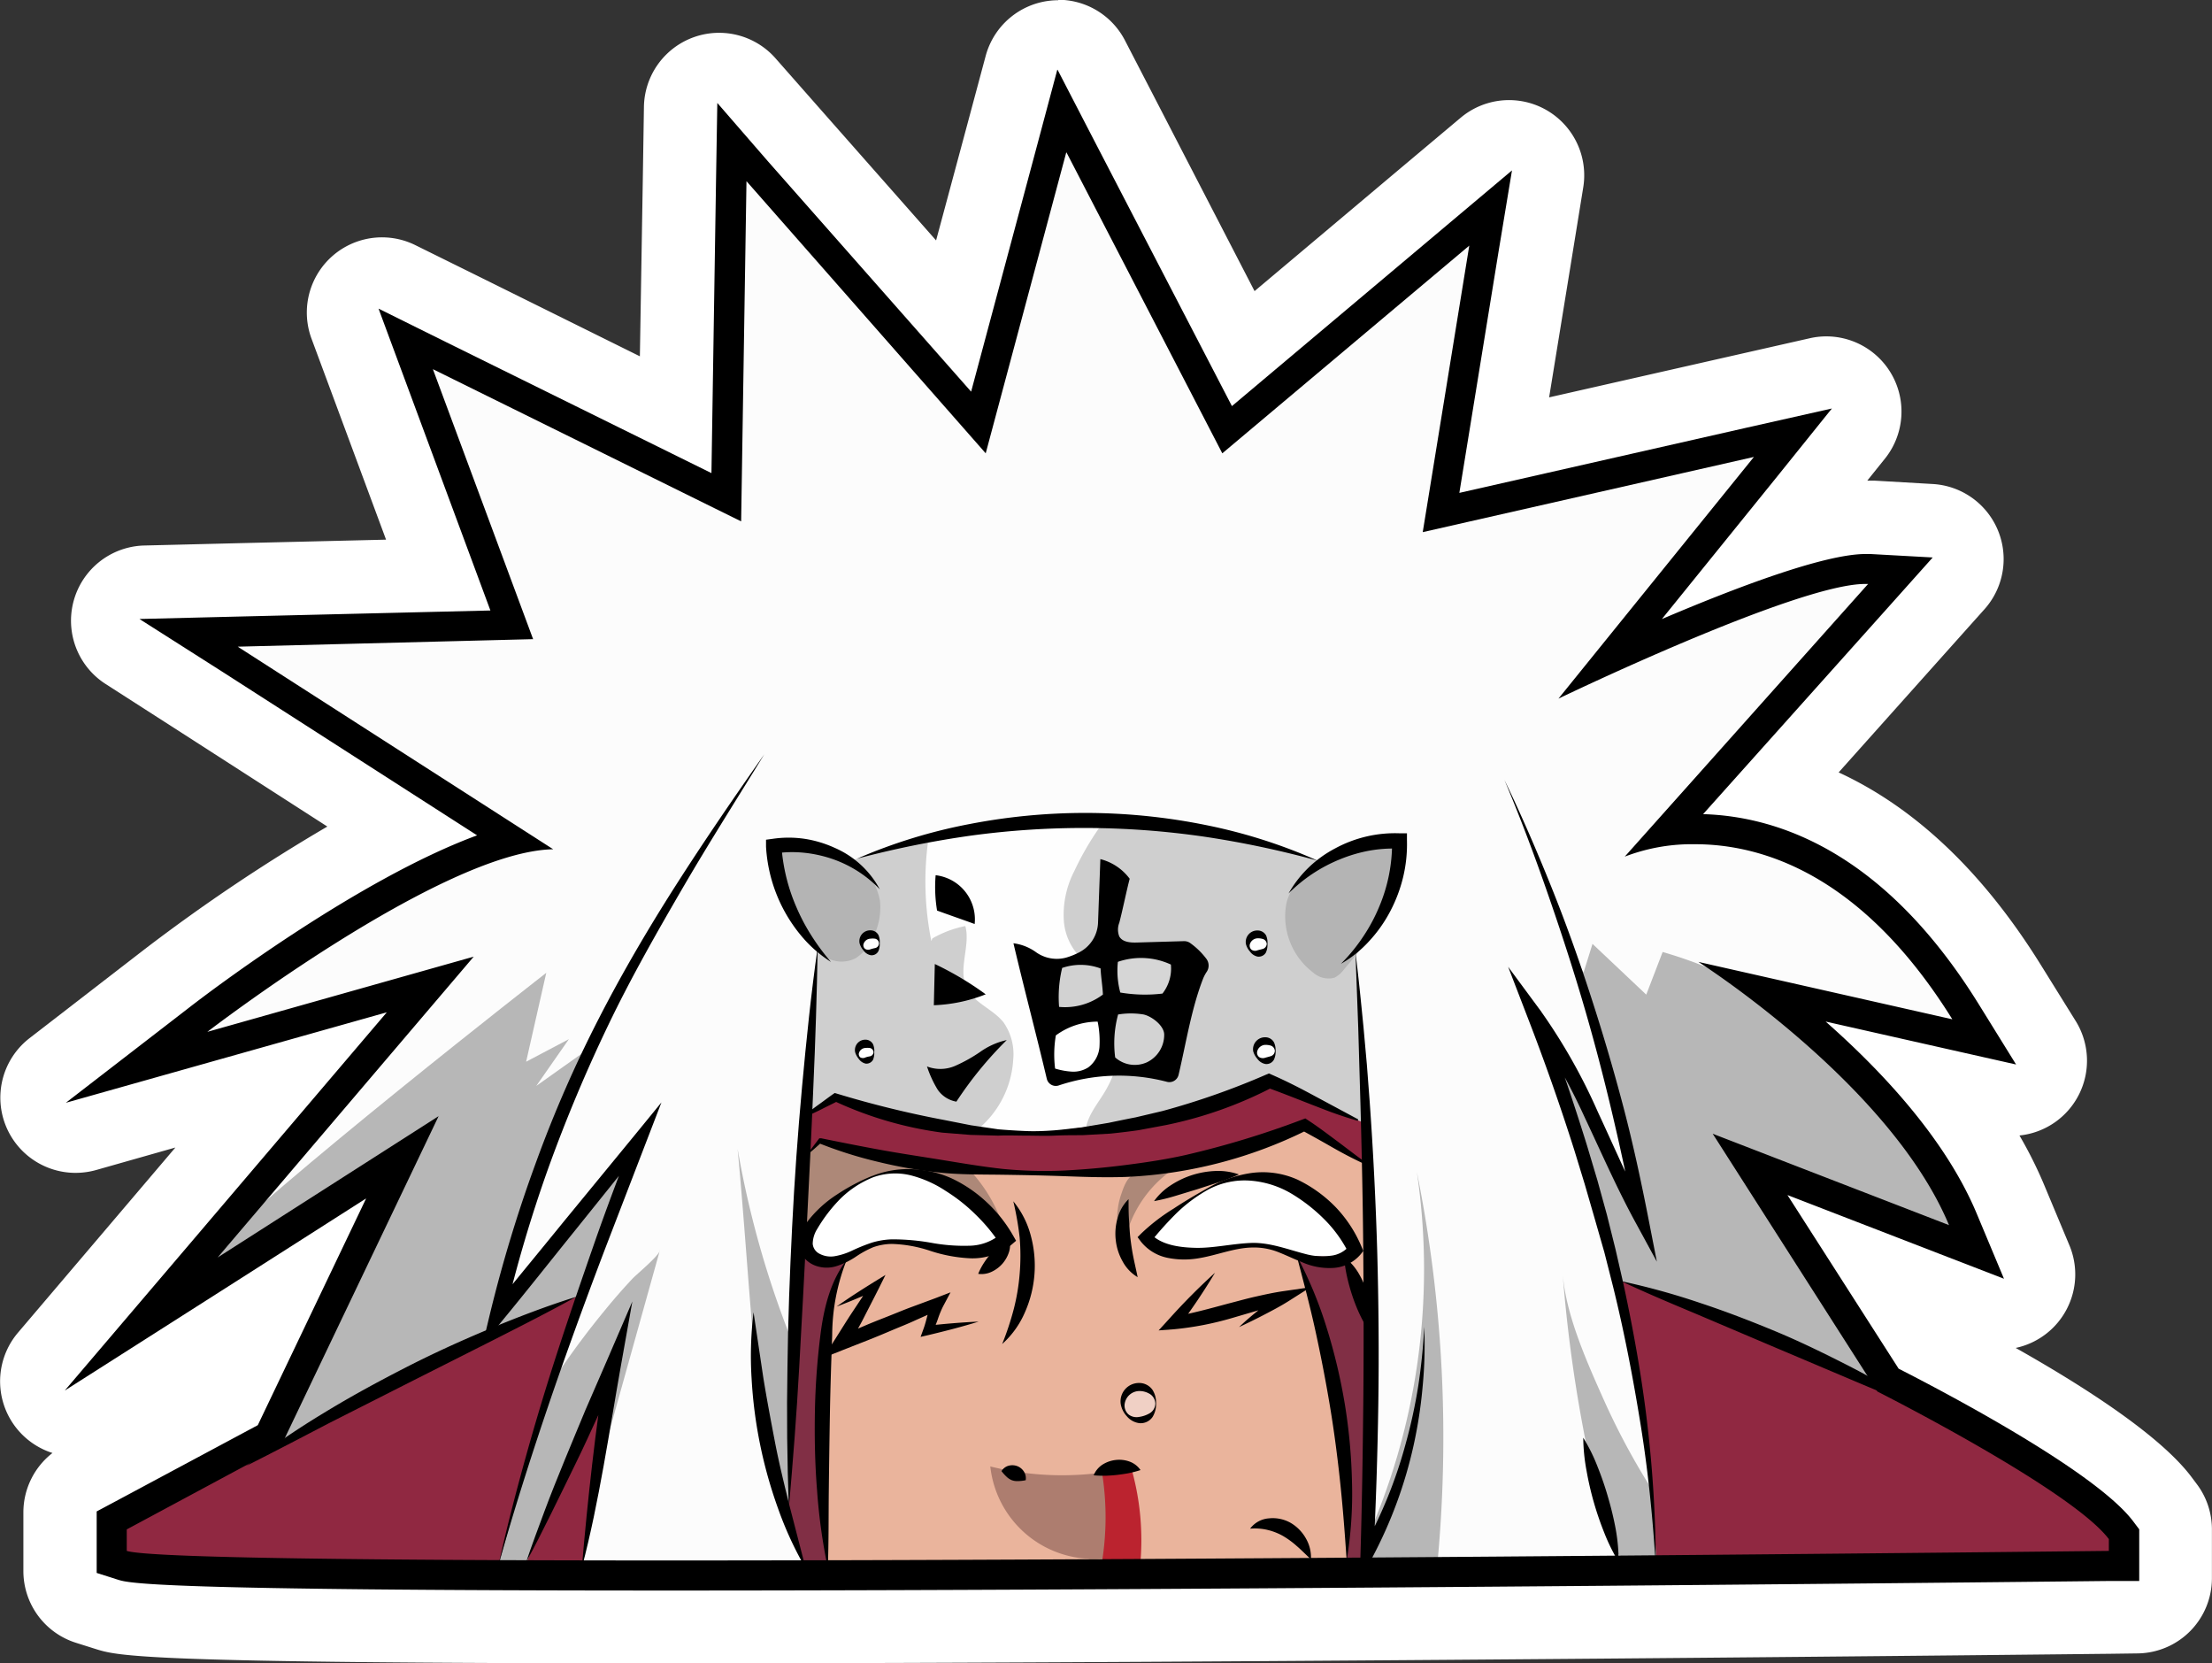 <svg xmlns="http://www.w3.org/2000/svg" viewBox="0 0 294.22 221.19"><rect x="0" y="0" width="294.22" height="221.19" fill="#333333" stroke="none"/><defs><style>.cls-1{fill:#fff;}.cls-2{fill:#fcfcfc;}.cls-3{fill:#b7b7b7;}.cls-4{fill:#cfcfcf;}.cls-5{fill:#eab49c;}.cls-6{fill:#ad7d6f;}.cls-7{fill:#b4b4b4;}.cls-8{fill:#ad8878;}.cls-9{fill:#fefefe;}.cls-10{fill:#d2d2d2;}.cls-11{fill:#d6d6d6;}.cls-12{fill:#d3d3d3;}.cls-13{fill:#bb232f;}.cls-14{fill:#f0d0c5;}.cls-15{fill:#922741;}.cls-16{fill:#812f45;}.cls-17{fill:#902841;}</style></defs><g id="Layer_7"><path d="M92.12,247.29c-69.7,0-72.76-1-75-1.68l-2.6-.82A5,5,0,0,1,11,240V232.2a5,5,0,0,1,2.64-4.41l19.92-10.65,6.62-13.85L15.58,219a5,5,0,0,1-6.5-7.46l31.59-37.11-26.38,7.43a4.84,4.84,0,0,1-1.35.19,5,5,0,0,1-3-9l15.24-11.76c3.16-2.43,17.22-13,31.14-19.94l-36.7-23.56a5,5,0,0,1,2.58-9.2l39.21-.95L49,74.4a5,5,0,0,1,6.91-6.22l37,18.27.65-41.06a5,5,0,0,1,3.27-4.62,4.94,4.94,0,0,1,1.73-.31,5,5,0,0,1,3.75,1.7l27.51,31.2,9-33.56a5,5,0,0,1,4.29-3.68l.54,0a5,5,0,0,1,4.44,2.7L168.2,77.64l32.19-27.06a5,5,0,0,1,3.22-1.17,5.06,5.06,0,0,1,2.46.65,5,5,0,0,1,2.47,5.15l-5.72,35.23,41.89-9.51a5.22,5.22,0,0,1,1.1-.12A5,5,0,0,1,249.7,89l-11,13.67c8-2.62,11-2.64,12.33-2.64h0c.31,0,.6,0,.88,0l7.73.43a5,5,0,0,1,3.45,8.32L238.77,136c9.7,2.64,21,9.63,31.24,26l4.71,7.56a5,5,0,0,1-4.25,7.64,5.22,5.22,0,0,1-1.1-.12l-9-2a61.76,61.76,0,0,1,9.81,15.58l3.36,8.05a5,5,0,0,1-4.61,6.93,4.91,4.91,0,0,1-1.8-.34l-14.75-5.69,6.3,9.86c10.2,5.25,26.68,14.4,31.68,21.07l.75,1a5,5,0,0,1,1,3V241a5,5,0,0,1-4.94,5l-3.69.05C282.35,246,169.66,247.29,92.12,247.29Z" class="cls-1" transform="translate(-2.89 -31.09)"/><path d="M143.64,41.09l4.42,8.54,18.57,35.86,29.29-24.62,7.69-6.46L202,64.32,196.69,97l38.66-8.78,10.46-2.37-6.74,8.35L223,114.05c10-4.29,22.34-9.07,28-9.06h.6l7.73.43-5.16,5.77-25.36,28.38c9.92.12,24.24,4.63,36.94,25l4.7,7.56-8.68-2-17.07-3.84c7.72,6.69,16.59,16,20.85,26.15l3.36,8.06-8.14-3.15-20.83-8,15.24,23.85c5.2,2.65,26.19,13.6,31.16,20.24l.75,1V241l-3.68,0c-1.14,0-114.07,1.27-191.31,1.27-68.93,0-72-1-73.49-1.45L16,240V232.2l2-1,19.4-10.38,14.85-31.1-18.4,11.74-21,13.37L29,195.86l26.13-30.69-23.66,6.66-18.53,5.22,15.25-11.76c2.7-2.08,22.92-17.44,38.68-23L32.5,120.19l-10.23-6.57,12.15-.29,34.07-.83L57,81.44l-3.26-8.78,8.4,4.15L97.78,94.44l.62-39.35.16-9.63,6.36,7.23,27.31,31,8.92-33.28,2.49-9.29m0-10a9.77,9.77,0,0,0-1.08.06A10,10,0,0,0,134,38.51l-2.49,9.28L127.4,63.06l-15-17-6.36-7.22a10,10,0,0,0-17.5,6.46l-.15,9.62L88,78.47,66.54,67.84l-8.4-4.15A10,10,0,0,0,44.33,76.14l3.26,8.78,6.65,17.93-20.06.48-12.15.3A10,10,0,0,0,16.87,122l10.22,6.56L46.43,141a236.84,236.84,0,0,0-24.35,16.35L6.83,169.13a10,10,0,0,0,6.11,17.92,10.11,10.11,0,0,0,2.71-.37l10.57-3-4.83,5.68L5.28,208.3a10,10,0,0,0,4.59,16A10,10,0,0,0,6,232.2V240a10,10,0,0,0,7,9.54l2.6.82c3,.94,6,1.91,76.51,1.91,77.85,0,190.29-1.26,191.42-1.27l3.68-.05a10,10,0,0,0,9.89-10v-6.5a10,10,0,0,0-2-6l-.75-1c-4-5.29-13.54-11.59-23.35-17.12a10,10,0,0,0,7.15-13.63l-3.37-8.06a55.73,55.73,0,0,0-3.28-6.56A10,10,0,0,0,279,166.89l-4.7-7.56c-8.58-13.78-18-21.45-26.85-25.53l14.24-15.93,5.16-5.77a10,10,0,0,0-6.9-16.65L252.18,95c-.3,0-.61,0-.92,0l2.33-2.9a10,10,0,0,0-7.77-16.28,9.88,9.88,0,0,0-2.22.25l-10.46,2.37-24.2,5.49,2.93-18L213.48,56a10,10,0,0,0-16.31-9.25l-7.68,6.45L169.76,69.8,156.94,45l-4.42-8.54a10,10,0,0,0-8.88-5.4Z" class="cls-1" transform="translate(-2.89 -31.09)"/><path d="M62,239.69c.47.52,45.55,1.11,45.55,1.11H151.1l72.06-.56,12.65-1.65,9.33-10-15.86-33.7-3.84-18.07L239.31,168l2.8-4,24.13,5.23L263.33,164l-6.65-8.63-6.88-6.64-10.37-5.25-8.51-2-7.12-.69,7.47-6,23.9-27.9-6.53.12-21.8,6.53-9.68,5,23.32-30L194,99.22l7-40.58-34.63,30-21.45-42-11.54,41-32.65-37L99.4,97.23,58.71,77.65l12,36.61-40.57,1.4s41.27,27,40.92,26.89S48.8,154,48.8,154L31.66,165.84l-4.9,3.55.58.88,21-4.43,12.36-3.64s-10.85,13.42-11.2,13.29-13.81,15.95-13.81,15.95l-8,9.33,20.12-9.94L57.6,185l-13,23.58-8.92,21Z" class="cls-2" transform="translate(-2.89 -31.09)"/><path d="M77.65,207.56c.44-.68,2.43-3.68,2.43-3.68L87.47,184,70.25,204.44l.87-6.37s7.24-20.6,7.45-21.08,3-6.72,3-6.72l-7.35,5.22,4.34-6.22-5.69,3,2.68-11.82s-36.84,28.68-46.11,38.46-.88,0-.88,0l-2.21,4.35L35,198.92,57,185.59l-6,12.48L38.5,222.62l-2.82,7,8.88-1.68,31.11-17Z" class="cls-3" transform="translate(-2.89 -31.09)"/><path d="M212,157.68l1.52,2.73,1.19-3.81,7.15,6.75,2.18-5.67A60.06,60.06,0,0,1,234.9,162c4.12,2.39,15.5,10.82,15.62,11.57s10.3,13.26,10.3,13.26l3.87,8,.73,2.26L236,185.59l16,26.78,2.84,4.61-4.36,3-15.74-4.44-14.9-5.36-3.28-14.48-5.86-22.15-2.15-3.32,2.63,2.43,2.51,4.88L221,192.86l-2.52-10-2-10.16Z" class="cls-3" transform="translate(-2.89 -31.09)"/><path d="M210.74,200.43c.44,5.71,3.39,12.14,5.7,17.31a95.59,95.59,0,0,0,9.31,16.07c1.65,2.32,2.76,4.89-.26,6.68-1.9,1.13-3.94.51-5.56-.83-4.41-3.66-5-11-6-16.26A191,191,0,0,1,210.74,200.43Z" class="cls-3" transform="translate(-2.89 -31.09)"/><path d="M184.23,236.75a88.21,88.21,0,0,0,7.12-49.81A178.43,178.43,0,0,1,194,239.82a25.8,25.8,0,0,1-12.62-.46A9.47,9.47,0,0,1,184.23,236.75Z" class="cls-3" transform="translate(-2.89 -31.09)"/><path d="M90.68,197.28,80,235.54a8.46,8.46,0,0,1-2,4.08c-1.72,1.61-4.37,1.5-6.72,1.3-1.78-.16-3.82-.47-4.78-2s-.24-3.76.56-5.51c3.1-6.76,5.9-13.49,10-19.65,2-3,4.13-5.83,6.4-8.58q1.69-2.07,3.5-4C87.56,200.52,90.68,198,90.68,197.28Z" class="cls-3" transform="translate(-2.89 -31.09)"/><path d="M113.58,221.09A127.89,127.89,0,0,1,101,183.87c.89,9.37,1.45,18.74,2.34,28.11.86,9.1,1.91,18.69,7.29,26.07C115.49,233.28,116.71,227.11,113.58,221.09Z" class="cls-3" transform="translate(-2.89 -31.09)"/><polygon points="181.72 151.55 181.45 142.4 180.76 132.98 180.44 128.61 180.29 126.7 178.2 118.4 175.26 114.44 174.44 114.16 168.59 112.34 160.04 110.21 137.81 109.76 130.62 110.34 123.02 111.55 116.47 113.36 114 114.18 112.91 114.54 109.67 116.56 108.98 120.56 109.5 123.13 108.64 125.19 108.72 126.48 108.7 126.72 108.51 129.05 108.01 134.15 107.54 140.22 107.06 145.62 107.1 151.09 133.71 153.91 151.36 153.24 171.74 153.2 181.72 151.55" class="cls-4"/><polygon points="107.17 205.01 108.24 208.59 138.06 209.7 180.42 209.26 181.35 206.71 180.97 196.83 178.79 181.67 182.04 173.5 181.72 154.14 181.45 151.2 175.19 148.55 159.14 149.99 129.09 151.77 112.78 149.68 107.86 149.99 106.27 171.94 106.82 191.52 107.17 205.01" class="cls-5"/><path d="M150.92,226.68a39.52,39.52,0,0,1-16.31-.59,13.79,13.79,0,0,0,16.06,12.09,3.81,3.81,0,0,0,2.58-1.37,4,4,0,0,0,.46-2.4C153.59,231.75,152.17,229,150.92,226.68Z" class="cls-6" transform="translate(-2.89 -31.09)"/><path d="M116.68,158.52a6.55,6.55,0,0,0,2.68-3.54,8.71,8.71,0,0,0,.57-4.15,8.41,8.41,0,0,0-4.32-5.83,19.68,19.68,0,0,0-7.16-2.09c-.8-.11-1.76-.13-2.24.52a2.2,2.2,0,0,0-.22,1.64,24.12,24.12,0,0,0,4.75,11.31,6.45,6.45,0,0,0,2,2A4.1,4.1,0,0,0,116.68,158.52Z" class="cls-7" transform="translate(-2.89 -31.09)"/><path d="M109.58,188.9l-.41,5.91c0,.67,0,1.48.55,1.82a1.27,1.27,0,0,0,1.25-.06,4.7,4.7,0,0,0,1-.83c2.19-2.05,5.21-3,8.17-3.52a27.19,27.19,0,0,1,8.63-.35,15.65,15.65,0,0,1,7.88,3.33,20.6,20.6,0,0,0-4.76-8.5L115.42,184,112,182.86l-1.78,1.93Z" class="cls-8" transform="translate(-2.89 -31.09)"/><path d="M132.66,181.49a13,13,0,0,0,5-9.52,7.36,7.36,0,0,0-1.29-4.93c-1.45-1.84-4.13-2.64-5-4.81-1-2.44.61-5.47-.08-8a14.46,14.46,0,0,0-4.39,1.65l-.13.35a40.08,40.08,0,0,1-.35-13.86,120.32,120.32,0,0,1,22.83-1.41,38,38,0,0,0-3.46,5.95,12.67,12.67,0,0,0-1.4,6.6,7.72,7.72,0,0,0,3.22,5.75c2.53,1.65,3.68,5,4.12,8A13.71,13.71,0,0,1,150,176c-1,1.79-2.85,3.79-2.68,5.85C142.22,181.65,137.78,181.64,132.66,181.49Z" class="cls-9" transform="translate(-2.89 -31.09)"/><path d="M148.94,153.8l.31-8.47a7,7,0,0,1,3.9,2.61c-.47,1.81-.9,4-1.38,5.85a2.46,2.46,0,0,0,0,1.83c.44.76,1.49.83,2.37.8l6.19-.18a1.39,1.39,0,0,1,.84.23,9.82,9.82,0,0,1,2.19,2.13,1.5,1.5,0,0,1,0,1.77,5,5,0,0,0-.46.89c-1.55,4-2.25,8.54-3.25,12.77a1.26,1.26,0,0,1-1.52.92,25.25,25.25,0,0,0-14.43.48,1.23,1.23,0,0,1-1.58-.91c-1.42-6-3-11.92-4.43-18a6.55,6.55,0,0,1,2.95,1.15,4.76,4.76,0,0,0,4.08.75,9.48,9.48,0,0,0,1.69-.68A4.63,4.63,0,0,0,148.94,153.8Z" transform="translate(-2.89 -31.09)"/><path d="M149.28,159.87c.05,1.14.26,2.32.31,3.47a8.39,8.39,0,0,1-5.83,1.64,16.42,16.42,0,0,1,.41-5.18A7.6,7.6,0,0,1,149.28,159.87Z" class="cls-10" transform="translate(-2.89 -31.09)"/><path d="M158.63,159.35a5.39,5.39,0,0,1-1.12,3.86,19.54,19.54,0,0,1-5.61-.14,11.21,11.21,0,0,1-.32-4.08A9.45,9.45,0,0,1,158.63,159.35Z" class="cls-11" transform="translate(-2.89 -31.09)"/><path d="M143.33,168.77a9.4,9.4,0,0,1,5.56-1.83,12.85,12.85,0,0,1,.24,3.38,3.78,3.78,0,0,1-1.48,2.7,3.68,3.68,0,0,1-2.18.57,9.51,9.51,0,0,1-2.24-.41A15.15,15.15,0,0,1,143.33,168.77Z" class="cls-1" transform="translate(-2.89 -31.09)"/><path d="M157.74,168.63a4.05,4.05,0,0,1-2.28,3.71,3.92,3.92,0,0,1-4.24-.64,14.65,14.65,0,0,1,.39-5.71,10.42,10.42,0,0,1,3.39,0C156.12,166.24,157.71,167.48,157.74,168.63Z" class="cls-12" transform="translate(-2.89 -31.09)"/><path d="M127.34,147.47a5.91,5.91,0,0,1,5.19,6.49c-1.69-.62-3.32-1.17-5-1.79A19,19,0,0,1,127.34,147.47Z" transform="translate(-2.89 -31.09)"/><path d="M134,163.31a20.8,20.8,0,0,1-6.9,1.45l.13-5.48A41.69,41.69,0,0,1,134,163.31Z" transform="translate(-2.89 -31.09)"/><path d="M126.19,172.9a4.93,4.93,0,0,0,3.75-.08,20.16,20.16,0,0,0,3.36-1.88,9.73,9.73,0,0,1,3.5-1.55,50.13,50.13,0,0,0-6.7,8.19,3.81,3.81,0,0,1-2.48-1.58A14.54,14.54,0,0,1,126.19,172.9Z" transform="translate(-2.89 -31.09)"/><polygon points="152.79 164.65 155.37 162.16 156.91 160.52 160 158.46 161.86 157.5 166.61 156.49 171.19 157.32 176.85 161.26 178.92 163.43 179.93 165.48 180.24 166.12 178.79 167.16 177.46 167.59 176.29 167.83 171.37 166.53 169.76 166.06 168.12 165.51 163.22 166.16 157.77 167.12 155.56 166.63 152.79 164.65" class="cls-1"/><polygon points="133.71 164.56 128.17 158.73 122.05 155.98 120.89 155.75 118.14 155.89 116.73 156.22 115.33 156.76 112 158.73 108.86 161.76 107.44 164.01 107.16 165.24 108.63 167.54 110.22 167.77 113.36 166.97 116.31 165.36 119.06 165.09 124.9 166.25 128.59 166.08 132.09 165.85 133.71 164.56" class="cls-1"/><path d="M152.31,197.07a15.73,15.73,0,0,1,8.24-11.48l-4.15,1.07a14.81,14.81,0,0,0-2.83.69c-.83.41-1.25,1.69-1.53,2.5a9.87,9.87,0,0,0-.55,3.41A9.42,9.42,0,0,0,152.31,197.07Z" class="cls-8" transform="translate(-2.89 -31.09)"/><path d="M149.47,226.92a37.13,37.13,0,0,1-.08,12.31,13.22,13.22,0,0,0,5.12.34,35,35,0,0,0-1.28-13.72A8.62,8.62,0,0,0,149.47,226.92Z" class="cls-13" transform="translate(-2.89 -31.09)"/><circle cx="151.59" cy="186.63" r="2.14" class="cls-14"/><circle cx="115.12" cy="139.94" r="1.19" class="cls-9"/><ellipse cx="168.29" cy="139.73" class="cls-9" rx="1.29" ry="1.19"/><ellipse cx="167.26" cy="125.51" class="cls-9" rx="1.29" ry="1.19"/><circle cx="115.78" cy="125.41" r="1.19" class="cls-9"/><path d="M188.63,147.09a16.9,16.9,0,0,1-2.5,6.91,51.19,51.19,0,0,1-4.43,5.94,3.66,3.66,0,0,1-1.34,1.17,3.08,3.08,0,0,1-2.81-.7,9.37,9.37,0,0,1-3.66-8.47,5.62,5.62,0,0,1,1.25-3.07,19.56,19.56,0,0,1,14.23-6C189.08,144.47,188.8,145.5,188.63,147.09Z" class="cls-7" transform="translate(-2.89 -31.09)"/><polygon points="107.34 148.17 111.47 145.79 120.27 148.46 129.09 150.24 138.16 150.7 150.51 149.07 159.9 146.71 168.94 143.81 177.24 147.5 181.31 149.27 181.72 154.93 175.89 151.24 173.51 149.68 158.79 154.5 146.46 156.01 137.91 156.16 126.19 155.57 114.28 153.15 109.12 151.77 106.82 153.99 107.16 150.46 107.34 148.17" class="cls-15"/><polygon points="172.47 166.96 173.28 169.1 176.09 178.28 177.73 187.24 179.48 197.46 179.22 205.01 179.12 207.13 179.7 208.11 181.34 208.19 181.99 206.71 182.13 196.86 182.13 181.54 182.04 173.5 180.06 171.31 178.79 167.16 172.47 166.96" class="cls-16"/><polygon points="112.78 167.12 112.05 168.57 110.61 172.75 109.61 181.89 109.35 192.2 109.55 200.49 109.62 204.65 110.05 207.85 107.43 208.22 106.82 207.5 104.63 200.68 104.91 199.87 105.03 194.64 105.49 185.46 105.78 174.12 106.45 165.15 106.82 164.56 107.68 166.14 108.63 167.54 110.22 167.77 112.78 167.12" class="cls-16"/><polygon points="215.63 170.35 223.29 173.04 244.16 181.68 253.83 185.74 269.12 193.5 281.45 202.3 282.67 204.56 281.93 207.05 268.3 207.5 220.27 207.5 220.27 206.35 219.58 197.59 218.27 187.61 216.13 174.85 215.63 170.35" class="cls-17"/><path d="M80.36,239.32s.41-2.46.43-2.61S82.44,226,82.44,226l1.81-11.82-1.11,1.41L77.65,228l-3,6.85-1.26,2.84L72.88,239l7.43.53Z" class="cls-17" transform="translate(-2.89 -31.09)"/><polygon points="66.46 207.5 70.82 192.01 77.19 172.78 77.19 172.17 76.34 172.57 56.23 181.84 39.79 190.65 35.56 192.72 30.22 194.57 17.45 201.1 16.86 201.4 14.71 202.85 14.91 206.09 16.21 207.5 50.17 209.08 65.34 209.13 66.46 207.5" class="cls-17"/><path d="M203,134.81c2.23,4.61,4.26,9.32,6.18,14.08s3.65,9.59,5.24,14.47,3.05,9.81,4.36,14.78,2.39,10,3.37,15l1.12,5.72-2.79-5.13c-2.5-4.57-4.57-9.32-6.78-14a87.47,87.47,0,0,0-7.52-13.29l1.68-.91q3.33,8.88,6.14,17.95l1.36,4.55,1.26,4.57,1.15,4.61,1.06,4.63c1.33,6.18,2.45,12.41,3.18,18.69a164,164,0,0,1,1.12,18.91c-.38-6.3-1-12.57-2-18.78s-2.18-12.4-3.69-18.5l-1.16-4.57L215,193.13l-1.31-4.53-1.38-4.51q-2.85-9-6.26-17.79l-2.56-6.65,4.24,5.74a76.56,76.56,0,0,1,7.71,13.6c2.19,4.69,4.21,9.42,6.61,13.93l-1.68.59c-.91-5-2-10-3.19-15s-2.49-9.91-3.95-14.81-3.06-9.75-4.75-14.58S205,139.56,203,134.81Z" transform="translate(-2.89 -31.09)"/><path d="M218.19,238.78a24.88,24.88,0,0,1-1.93-3.91,41.57,41.57,0,0,1-2.35-8.25,25,25,0,0,1-.43-4.35,23.35,23.35,0,0,1,1.93,3.92,41.51,41.51,0,0,1,1.39,4.07,42.2,42.2,0,0,1,1,4.18A24.84,24.84,0,0,1,218.19,238.78Z" transform="translate(-2.89 -31.09)"/><path d="M174.28,149.9a15.25,15.25,0,0,1,6.21-6,16.69,16.69,0,0,1,8.64-2l.9,0,0,.94a18.7,18.7,0,0,1-.51,4.89,19.56,19.56,0,0,1-1.73,4.57,18.35,18.35,0,0,1-2.8,3.95,15.17,15.17,0,0,1-3.74,3,23.19,23.19,0,0,0,2.94-3.59,22.8,22.8,0,0,0,2.15-4,21.6,21.6,0,0,0,1.71-8.72l.95,1a18,18,0,0,0-4,.27,19.73,19.73,0,0,0-3.89,1.15A20.5,20.5,0,0,0,174.28,149.9Z" transform="translate(-2.89 -31.09)"/><path d="M113.42,159a16.87,16.87,0,0,1-3.44-2.88,20.26,20.26,0,0,1-5.2-12.45l0-.92.89-.12a14.69,14.69,0,0,1,4.24,0,15.12,15.12,0,0,1,4,1.2,12.38,12.38,0,0,1,6,5.51,15.92,15.92,0,0,0-6.51-4.1,17,17,0,0,0-3.69-.77,15.5,15.5,0,0,0-3.73.1l.85-1a24.55,24.55,0,0,0,2,8.17,26,26,0,0,0,2,3.78A28.82,28.82,0,0,0,113.42,159Z" transform="translate(-2.89 -31.09)"/><path d="M137.67,190.83a12,12,0,0,1,2.33,4.58,15.3,15.3,0,0,1-.81,10.24,12,12,0,0,1-3,4.16,38.22,38.22,0,0,0,1.55-4.68,27.83,27.83,0,0,0,.78-4.69,29,29,0,0,0,0-4.75A39.65,39.65,0,0,0,137.67,190.83Z" transform="translate(-2.89 -31.09)"/><path d="M153,190.55c0,1,0,1.87.06,2.73s.09,1.68.19,2.5.22,1.64.39,2.48.37,1.69.57,2.66a5.42,5.42,0,0,1-2-2.1,7.32,7.32,0,0,1-.91-2.81,7.47,7.47,0,0,1,.24-2.94A5.56,5.56,0,0,1,153,190.55Z" transform="translate(-2.89 -31.09)"/><path d="M164.5,200.33a82.53,82.53,0,0,1-4.85,7.21l-.75-1.34c2.44-.43,4.85-1.09,7.29-1.75,1.22-.31,2.44-.66,3.69-.94s2.51-.56,3.79-.74l3.52-.51-2.93,1.86c-1.06.67-2.16,1.24-3.25,1.81s-2.19,1.1-3.31,1.63c1.78-1.73,3.81-3.16,5.69-4.67l.59,1.35-7.27,2.13a41,41,0,0,1-7.6,1.47L157,208l1.39-1.52A84.8,84.8,0,0,1,164.5,200.33Z" transform="translate(-2.89 -31.09)"/><path d="M114.17,204.83c1.59-1.14,3.23-2.18,4.88-3.21l1.62-1-.88,1.77c-.66,1.32-1.34,2.62-2,3.92s-1.42,2.57-2.13,3.86l-1.17-1.34,3.18-1.35c1.06-.46,2.13-.88,3.2-1.3s2.13-.87,3.21-1.27l3.24-1.2,2-.77-1,1.88a13.13,13.13,0,0,0-.67,1.63,13.08,13.08,0,0,1-.77,1.81l-.67-.88c2.27-.25,4.55-.45,6.85-.55-2.2.68-4.41,1.25-6.64,1.78l-1.08.25.41-1.13c.19-.52.34-1.12.5-1.72a15.52,15.52,0,0,1,.59-1.89l1,1.11-3.16,1.41c-1,.47-2.11.9-3.17,1.35s-2.13.9-3.2,1.32l-3.21,1.26-2.72,1.08,1.55-2.42c.79-1.24,1.55-2.49,2.37-3.72s1.62-2.46,2.46-3.67l.74.77C117.79,203.38,116,204.15,114.17,204.83Z" transform="translate(-2.89 -31.09)"/><path d="M104.55,131.39c-3.62,5.9-7.34,11.74-10.82,17.72s-6.91,12-9.89,18.2a202.41,202.41,0,0,0-8,19.06A181.4,181.4,0,0,0,70,206.18l-1.73-.85c3.13-3.93,6.35-7.79,9.52-11.7L87.34,182l3.53-4.32-2,5.19-5.39,14q-2.67,7-5.17,14T73.5,225c-1.53,4.75-3,9.53-4.34,14.33,1.08-4.88,2.33-9.72,3.67-14.53s2.79-9.6,4.34-14.35S80.34,201,82,196.24s3.44-9.39,5.21-14.06l1.53.88-9.45,11.76c-3.16,3.91-6.27,7.86-9.47,11.74l-2.74,3.33,1-4.17a185.14,185.14,0,0,1,6.08-20,165.51,165.51,0,0,1,8.34-19.12c3.17-6.18,6.69-12.17,10.42-18S100.57,137.06,104.55,131.39Z" transform="translate(-2.89 -31.09)"/><path d="M72.88,238.78c.77-2.3,1.62-4.55,2.46-6.81s1.75-4.5,2.66-6.73,1.85-4.45,2.77-6.68l2.88-6.63L87,204.15l-1.49,8.36c-.8,4.5-1.52,9-2.34,13.55s-1.7,9-2.89,13.5c.39-4.6.84-9.16,1.37-13.73s1.13-9.12,1.9-13.67l1.89.58-3,6.59c-1,2.18-2,4.38-3.07,6.55s-2.1,4.33-3.18,6.49S74.06,236.67,72.88,238.78Z" transform="translate(-2.89 -31.09)"/><path d="M103.12,205.59l1.29,8.64c.46,2.85,1,5.7,1.54,8.52s1.23,5.63,1.92,8.44l2.19,8.46a47.21,47.21,0,0,1-3.69-8,60.9,60.9,0,0,1-3.51-17.25A47.94,47.94,0,0,1,103.12,205.59Z" transform="translate(-2.89 -31.09)"/><path d="M183.18,157.68c.41,3.32.74,6.65,1.07,10l.45,5,.38,5q.71,10,1,20c.18,6.69.24,13.38.14,20.07s-.31,13.38-.66,20.06l-1.57-.44A61.57,61.57,0,0,0,189.88,223a68.71,68.71,0,0,0,1.66-7.66,78.14,78.14,0,0,0,.79-7.82,57.92,57.92,0,0,1-.21,7.9,61.62,61.62,0,0,1-1.2,7.84,59,59,0,0,1-5.49,14.92l-1.68,3.15.1-3.59c.2-6.67.3-13.35.37-20s.05-13.34,0-20-.2-13.35-.38-20l-.29-10Z" transform="translate(-2.89 -31.09)"/><path d="M111.65,157.06q-.16,9.34-.58,18.66c-.25,6.22-.57,12.42-.88,18.63s-.66,12.41-1,18.62-.83,12.41-1.37,18.61q-.36-9.33-.19-18.67c.07-6.23.31-12.45.62-18.66s.75-12.43,1.32-18.63S110.77,163.23,111.65,157.06Z" transform="translate(-2.89 -31.09)"/><path d="M116.89,145.27a70.8,70.8,0,0,1,15-4.61,80.75,80.75,0,0,1,31.34.13,70.63,70.63,0,0,1,14.94,4.75,127.8,127.8,0,0,0-15.21-3.21,111.43,111.43,0,0,0-30.81-.14A129.76,129.76,0,0,0,116.89,145.27Z" transform="translate(-2.89 -31.09)"/><path d="M110.25,184.59c.49-.67,1-1.31,1.51-2l.11-.14.24,0c2.69.55,5.36,1.08,8,1.56s5.37.88,8,1.31,5.39.9,8.11,1.2a57.43,57.43,0,0,0,8.19.22q4.11-.21,8.16-.73c2.69-.34,5.37-.74,8-1.33a120.17,120.17,0,0,0,15.54-4.72l.4-.15.3.2c1.31.85,2.56,1.8,3.8,2.72s2.45,1.87,3.71,2.78l-.2.11,0-.29h.2l0,.29,0,.22-.22-.1c-1.41-.66-2.79-1.39-4.13-2.16s-2.69-1.52-4-2.23l.7.05a60,60,0,0,1-24,6.19c-2.77.1-5.54,0-8.28-.1s-5.49-.15-8.25-.19-5.52,0-8.27-.29a61.23,61.23,0,0,1-8.17-1.42,55.72,55.72,0,0,1-7.9-2.49l.35-.09c-.61.55-1.22,1.1-1.86,1.63Z" transform="translate(-2.89 -31.09)"/><path d="M110.18,179.18c.58-.46,1.17-.9,1.77-1.33s1.19-.88,1.79-1.3l.18-.12.27.08a135,135,0,0,0,14.24,3.5l3.6.71,3.65.54c1.22.1,2.45.18,3.68.23s2.46,0,3.69-.09,2.44-.26,3.66-.39l3.63-.61c1.2-.25,2.4-.5,3.6-.73l3.56-.84A100.34,100.34,0,0,0,171.27,174l.4-.17.34.15c2,.87,3.94,1.87,5.84,2.9l5.7,3.06-.07.19c-1-.29-2.08-.64-3.1-1s-2-.76-3-1.14c-2-.78-4-1.58-6-2.3l.74,0a54.2,54.2,0,0,1-14.12,5l-3.69.69q-1.86.26-3.72.45l-3.74.21c-1.24,0-2.49,0-3.73.06s-2.48,0-3.72,0-2.48-.06-3.72,0l-3.74-.1-3.73-.3a49.47,49.47,0,0,1-14.34-4.19l.45,0c-.65.34-1.32.65-2,1s-1.33.65-2,.95Z" transform="translate(-2.89 -31.09)"/><path d="M218.52,201.45A94.1,94.1,0,0,1,229,204.34c3.43,1.13,6.8,2.43,10.14,3.82s6.6,3,9.8,4.63a94.19,94.19,0,0,1,9.35,5.5c-3.39-1.29-6.7-2.69-10-4.09l-9.92-4.2-9.91-4.21C225.12,204.39,221.81,203,218.52,201.45Z" transform="translate(-2.89 -31.09)"/><path d="M35.68,226A108.91,108.91,0,0,1,45.92,219c3.51-2.15,7.14-4.12,10.8-6s7.42-3.6,11.22-5.18,7.65-3.06,11.59-4.29c-3.61,2-7.28,3.85-10.93,5.71l-11,5.55-11,5.57C43,222.24,39.38,224.13,35.68,226Z" transform="translate(-2.89 -31.09)"/><path d="M169.17,234.36a3.43,3.43,0,0,1,2.52-1.37,4.84,4.84,0,0,1,2.92.63,5.53,5.53,0,0,1,2,2.08,5,5,0,0,1,.65,2.73c-.71-.64-1.28-1.24-1.89-1.76a11.34,11.34,0,0,0-1.8-1.32,7.82,7.82,0,0,0-2-.8A7.31,7.31,0,0,0,169.17,234.36Z" transform="translate(-2.89 -31.09)"/><path d="M163.62,189.26a20.07,20.07,0,0,0-4.21,3.12,45,45,0,0,0-3.47,3.86l0-1.09c1.37,1.46,3.75,1.83,6.06,1.87s4.79-.55,7.28-.65,5,.9,7.26,1.47a8.32,8.32,0,0,0,3.34.23,3.67,3.67,0,0,0,2.51-1.35l-.11,1a17.2,17.2,0,0,0-3.28-4.53,22.37,22.37,0,0,0-4.44-3.44,12.59,12.59,0,0,0-5.31-1.66A10.22,10.22,0,0,0,163.62,189.26Zm-.1-.18a16.56,16.56,0,0,1,5.73-2,11.29,11.29,0,0,1,6.22.87,17.89,17.89,0,0,1,5.08,3.66A17.25,17.25,0,0,1,184,196.9l.23.53-.34.43a5.17,5.17,0,0,1-3.85,1.84,8.84,8.84,0,0,1-3.86-.73c-1.18-.46-2.27-1-3.39-1.43a8.8,8.8,0,0,0-3.48-.56c-2.41.08-4.67,1.08-7.21,1.46a11.14,11.14,0,0,1-3.9-.09,6.08,6.08,0,0,1-3.55-2.15l-.45-.6.48-.48A25.53,25.53,0,0,1,159,191.8C160.46,190.83,162,189.93,163.52,189.08Z" transform="translate(-2.89 -31.09)"/><path d="M119,187.65a13.23,13.23,0,0,0-4.33,2.84,20.51,20.51,0,0,0-3.07,4,3.81,3.81,0,0,0-.61,2,1.64,1.64,0,0,0,.93,1.33,3.18,3.18,0,0,0,2.06.3,8.88,8.88,0,0,0,2.35-.78,24,24,0,0,1,2.49-1,10.23,10.23,0,0,1,2.67-.45,29.51,29.51,0,0,1,5.33.47,23.85,23.85,0,0,0,5,.38,6.63,6.63,0,0,0,4.21-1.58l-.18,1.27a23.31,23.31,0,0,0-3.22-3.86,22.76,22.76,0,0,0-3.94-3.11,15.29,15.29,0,0,0-4.62-2.07A8.62,8.62,0,0,0,119,187.65Zm-.08-.19a12.85,12.85,0,0,1,5.3-.9,14,14,0,0,1,5.37,1.28,18.13,18.13,0,0,1,4.57,3.14,18.64,18.64,0,0,1,3.45,4.35l.43.75-.61.52a8.29,8.29,0,0,1-5.51,1.81,19.92,19.92,0,0,1-5.33-1,17.59,17.59,0,0,0-5.08-.91,7.7,7.7,0,0,0-2.48.44,13.13,13.13,0,0,0-2.26,1.23,10.17,10.17,0,0,1-2.49,1.24,4.32,4.32,0,0,1-3.08-.08,3.59,3.59,0,0,1-1.36-1,3.12,3.12,0,0,1-.64-1.69,4.72,4.72,0,0,1,1-3,15.64,15.64,0,0,1,4-3.7A26.36,26.36,0,0,1,118.89,187.46Z" transform="translate(-2.89 -31.09)"/><path d="M156.39,190.81a8.22,8.22,0,0,1,2.29-2.15,11.56,11.56,0,0,1,2.82-1.33,11.76,11.76,0,0,1,3.07-.53,8.34,8.34,0,0,1,3.11.46,28.25,28.25,0,0,1-2.84,1.09l-2.74.89-2.76.84A26.5,26.5,0,0,1,156.39,190.81Z" transform="translate(-2.89 -31.09)"/><path d="M175.36,198.05a54.71,54.71,0,0,1,4,9.63,75.24,75.24,0,0,1,2.41,10.15,73.9,73.9,0,0,1,.95,10.39,53.88,53.88,0,0,1-.71,10.39c-.23-3.46-.49-6.88-.85-10.29s-.8-6.8-1.36-10.17-1.21-6.72-1.94-10.07S176.24,201.41,175.36,198.05Z" transform="translate(-2.89 -31.09)"/><path d="M181.68,198.25a7.37,7.37,0,0,1,1.83,2,11.7,11.7,0,0,1,1.12,2.41,11.47,11.47,0,0,1,.55,2.6,7.07,7.07,0,0,1-.25,2.73,18,18,0,0,1-1.28-2.33,23.66,23.66,0,0,1-.92-2.37,25.1,25.1,0,0,1-.67-2.44A16.44,16.44,0,0,1,181.68,198.25Z" transform="translate(-2.89 -31.09)"/><path d="M115.51,198.63a27.42,27.42,0,0,0-1.93,10c-.12,3.42-.24,6.86-.3,10.29s-.11,6.86-.15,10.3,0,6.89-.13,10.36a76.17,76.17,0,0,1-1.43-10.3c-.28-3.46-.35-6.94-.29-10.41s.31-6.92.75-10.38S113.35,201.41,115.51,198.63Z" transform="translate(-2.89 -31.09)"/><path d="M136.1,226.71a1.6,1.6,0,0,1,1-.73,1.88,1.88,0,0,1,1.08.06,1.83,1.83,0,0,1,.86.67,1.63,1.63,0,0,1,.28,1.21,5.3,5.3,0,0,1-1.11.12,2,2,0,0,1-.73-.12,2.3,2.3,0,0,1-.63-.39A5.85,5.85,0,0,1,136.1,226.71Z" transform="translate(-2.89 -31.09)"/><path d="M148.36,227.27a3.05,3.05,0,0,1,1.2-1.44,4.12,4.12,0,0,1,1.72-.6,4,4,0,0,1,1.82.2,3,3,0,0,1,1.49,1.14,13.68,13.68,0,0,1-1.66.43c-.49.09-1,.16-1.42.21s-.93.09-1.44.11A14.93,14.93,0,0,1,148.36,227.27Z" transform="translate(-2.89 -31.09)"/><path d="M133,200.48a8.64,8.64,0,0,1,.81-1.53,11.23,11.23,0,0,1,.9-1.19,11.44,11.44,0,0,1,1-1.07,8.35,8.35,0,0,1,1.4-1,3.3,3.3,0,0,1,0,1.85,4.49,4.49,0,0,1-.86,1.56,4.39,4.39,0,0,1-1.41,1.08A3.16,3.16,0,0,1,133,200.48Z" transform="translate(-2.89 -31.09)"/><path d="M156.66,217.72a3.27,3.27,0,0,1-.46,1.78,1.92,1.92,0,0,1-1.78.83,2.6,2.6,0,0,1-1.67-.94,3.15,3.15,0,0,1-.8-1.67,2.45,2.45,0,0,1,2.47-2.73,2.15,2.15,0,0,1,1.78.94A3.16,3.16,0,0,1,156.66,217.72Zm-.1,0a1.54,1.54,0,0,0-.82-1.32,2.63,2.63,0,0,0-1.32-.34,2,2,0,0,0-1.93,1.66,1.58,1.58,0,0,0,.49,1.44,1.74,1.74,0,0,0,1.44.34,3.81,3.81,0,0,0,1.33-.45A1.52,1.52,0,0,0,156.56,217.72Z" transform="translate(-2.89 -31.09)"/><path d="M172.56,170.83a2.53,2.53,0,0,1-.22,1.16,1.13,1.13,0,0,1-1.16.58,1.71,1.71,0,0,1-1.05-.69,2.52,2.52,0,0,1-.55-1,1.59,1.59,0,0,1,1.6-1.86,1.31,1.31,0,0,1,1.17.69A2.55,2.55,0,0,1,172.56,170.83Zm-.1,0a.79.79,0,0,0-.57-.71,2.46,2.46,0,0,0-.71-.09,1.15,1.15,0,0,0-1.05.8.76.76,0,0,0,.23.82.93.93,0,0,0,.82.09c.24-.07.43-.11.71-.2A.76.76,0,0,0,172.46,170.83Z" transform="translate(-2.89 -31.09)"/><path d="M171.48,156.6a2.65,2.65,0,0,1-.2,1.13,1.1,1.1,0,0,1-1.13.56,1.66,1.66,0,0,1-1-.67,2.39,2.39,0,0,1-.54-1,1.53,1.53,0,0,1,1.55-1.8,1.29,1.29,0,0,1,1.14.67A2.51,2.51,0,0,1,171.48,156.6Zm-.1,0a.73.73,0,0,0-.56-.66,2.16,2.16,0,0,0-.67-.08,1.11,1.11,0,0,0-1,.74.71.71,0,0,0,.22.79.84.84,0,0,0,.78.07c.22-.07.4-.1.68-.18A.73.73,0,0,0,171.38,156.6Z" transform="translate(-2.89 -31.09)"/><path d="M119.9,156.51a2.31,2.31,0,0,1-.17,1.05,1,1,0,0,1-1.06.54,1.55,1.55,0,0,1-.94-.65,2.32,2.32,0,0,1-.51-.94,1.44,1.44,0,0,1,1.45-1.71,1.19,1.19,0,0,1,1.07.64A2.37,2.37,0,0,1,119.9,156.51Zm-.1,0a.64.64,0,0,0-.53-.6,2.26,2.26,0,0,0-.6,0,1,1,0,0,0-.9.65.61.61,0,0,0,.19.71.76.76,0,0,0,.71.05,5.31,5.31,0,0,1,.61-.16A.64.64,0,0,0,119.8,156.51Z" transform="translate(-2.89 -31.09)"/><path d="M119.18,171a2.41,2.41,0,0,1-.16,1,1,1,0,0,1-1,.52,1.53,1.53,0,0,1-.91-.63,2.43,2.43,0,0,1-.48-.9,1.38,1.38,0,0,1,1.39-1.65,1.13,1.13,0,0,1,1,.62A2.32,2.32,0,0,1,119.18,171Zm-.1,0a.61.61,0,0,0-.51-.56,3,3,0,0,0-.56,0,.93.93,0,0,0-.84.59.56.56,0,0,0,.16.67.72.72,0,0,0,.68,0,3.26,3.26,0,0,1,.56-.14A.6.6,0,0,0,119.08,171Z" transform="translate(-2.89 -31.09)"/><path d="M144.75,51.37l20.72,40,32.85-27.62-6.19,38.1,44.05-10-26,32.14s31.65-15.25,40.79-15.25h.4L219,145a24.91,24.91,0,0,1,9.38-1.65c8.71,0,22.1,3.85,34.19,23.28L228.8,159s25.48,16.19,33.33,35L230.7,181.85l21.91,34.28s25.78,13,30.78,19.62v1.57s-113.15,1.27-191.27,1.27c-39.05,0-69.35-.32-72.37-1.27v-2.86l20.48-11,21-43.95L31.84,198.3l34.06-40-35.43,10s31.19-24,46-24.28L34.51,117.08l39.29-1L60.47,80.18l41,20.24.71-45.24L134,91.37l10.71-40m-1.19-11-2.67,10-8.79,32.8-27-30.6L98.3,44.78l-.17,10.34L97.52,94,62.24,76.59l-9-4.46,3.5,9.44,11.38,30.7-33.68.81-13,.32,11,7,33.91,21.77C50.52,148,30.7,163,28,165.11L11.65,177.73l19.9-5.61,22.79-6.42-25.54,30L11.5,216,34,201.67l17.59-11.22L37.18,220.6,17.87,230.94l-2.12,1.13v8.18l2.8.89c1.49.47,4.61,1.45,73.57,1.45,77.25,0,190.18-1.26,191.31-1.27l4,0v-6.87l-.8-1.06c-5-6.64-25.11-17.2-31.2-20.3L240.64,190l20.05,7.75,8.75,3.38-3.62-8.65c-4.12-9.87-12.55-18.9-20.1-25.55l16,3.61,9.33,2.1L266,164.49c-12.51-20.1-26.61-24.85-36.58-25.14l25-27.93,5.54-6.2-8.3-.46c-.2,0-.4,0-.62,0-5.51,0-17.29,4.47-27.1,8.65l15.37-19,7.24-9L235.3,87.94,197,96.63l5.24-32.24L204,53.75l-8.25,6.94-29,24.4L148.3,49.53l-4.74-9.16Z" transform="translate(-2.89 -31.09)"/></g></svg>